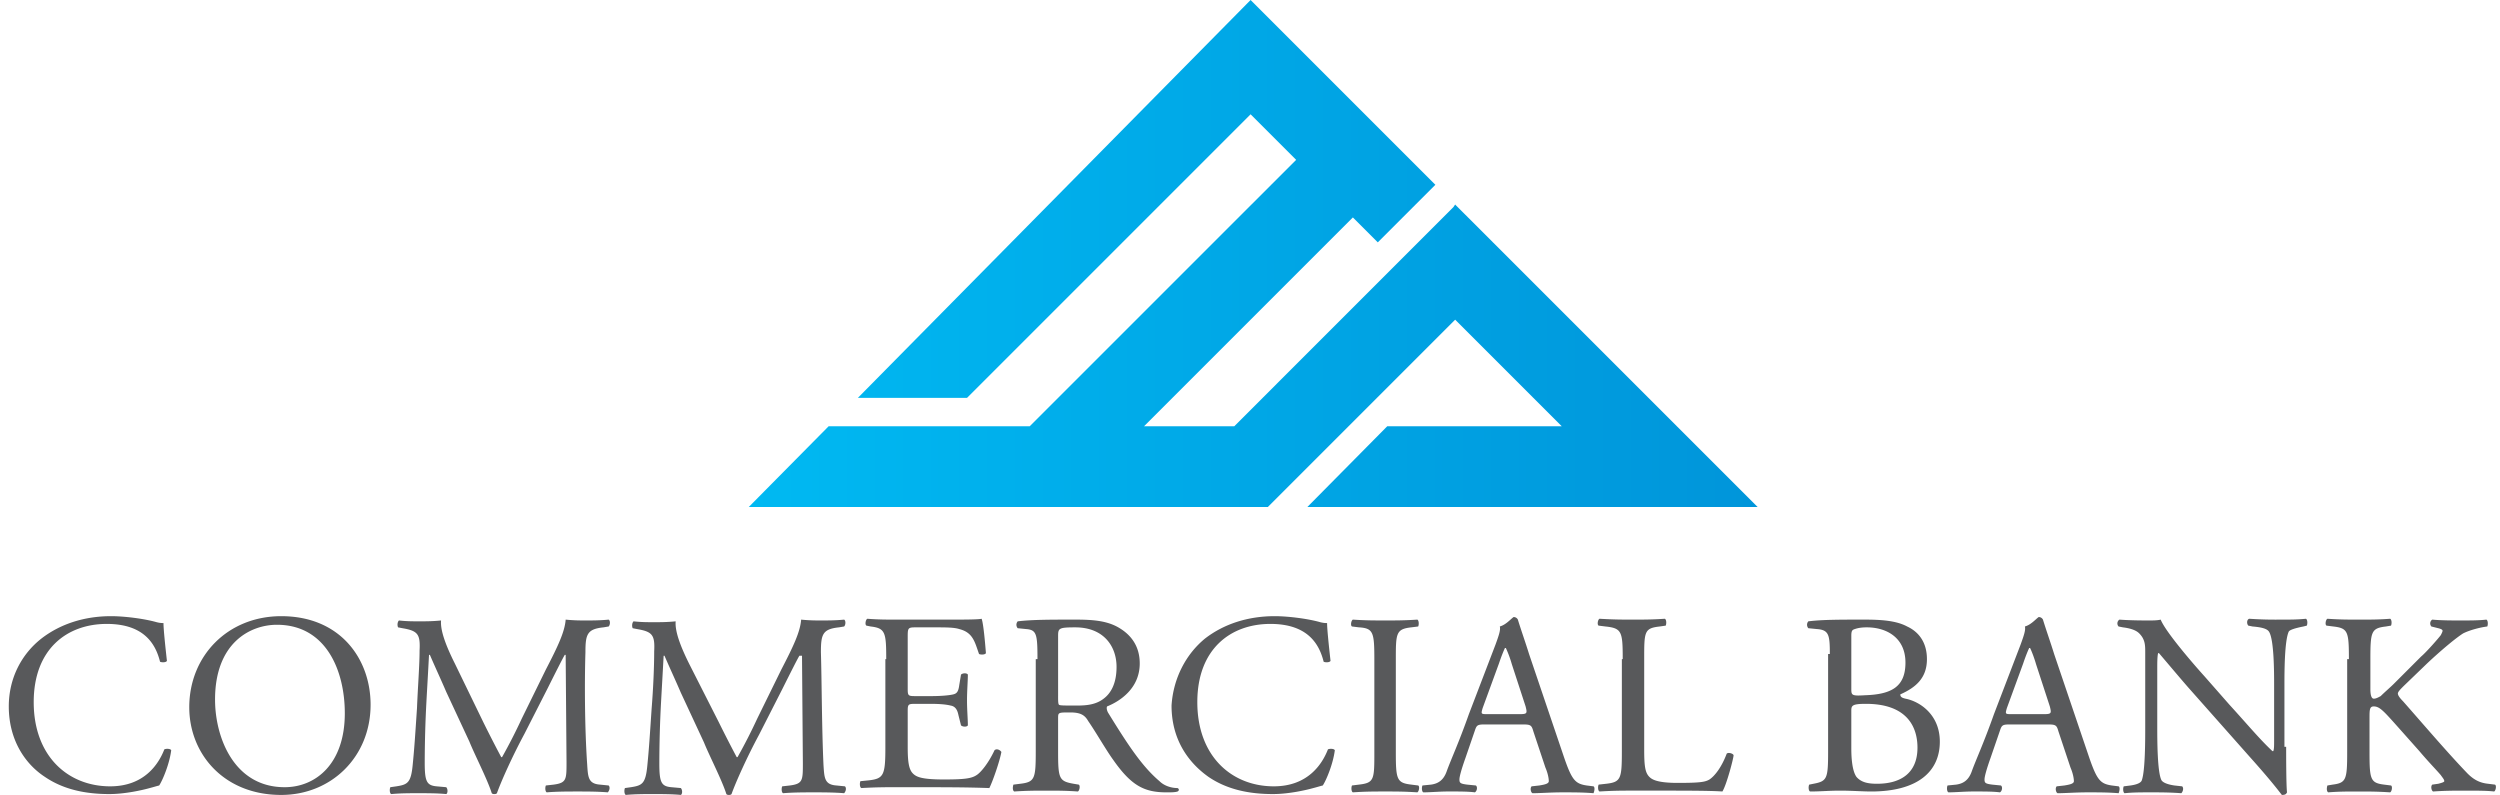 <svg width="217" height="69" fill="none" xmlns="http://www.w3.org/2000/svg"><path d="M152.563 44.01l-26.257-26.256-.15.223L107.135 37h-7.833l18.127-18.127 2.163 2.164 4.998-4.998L108.552 0l-34.09 34.537h9.474l24.616-24.616 3.954 3.954-23.125 23.124H71.926L64.99 44.01h45.055l16.262-16.262 9.249 9.25h-15.142l-6.938 7.012h39.088z" fill="url(#paint0_linear_2534_34358)"/><path d="M3.597 55.424c1.641-1.268 3.73-1.94 6.042-1.94 1.194 0 2.91.224 3.954.522.298.075.447.075.597.075 0 .522.149 1.94.298 3.282-.074.15-.447.15-.597.075-.373-1.492-1.342-3.282-4.625-3.282-3.43 0-6.34 2.163-6.34 6.788 0 4.7 2.984 7.31 6.639 7.31 2.909 0 4.177-1.865 4.7-3.208.149-.074.521-.074.596.075-.15 1.194-.746 2.61-1.044 3.058-.299.075-.522.15-.82.224-.523.15-2.09.522-3.507.522-2.014 0-3.953-.373-5.594-1.492C2.18 66.314.763 64.226.763 61.317c0-2.462 1.119-4.55 2.834-5.893zm12.831 5.967c0-4.475 3.357-7.907 7.981-7.907 5.147 0 7.758 3.73 7.758 7.683 0 4.55-3.431 7.833-7.758 7.833-4.997 0-7.981-3.58-7.981-7.609zm13.501.522c0-3.73-1.64-7.683-5.893-7.683-2.312 0-5.37 1.567-5.37 6.49 0 3.282 1.64 7.609 6.042 7.609 2.685 0 5.221-2.014 5.221-6.416zm12.01.747a115.71 115.71 0 001.566 3.058h.075a47.209 47.209 0 001.716-3.357l2.088-4.252c1.045-2.014 1.641-3.282 1.716-4.326.746.074 1.268.074 1.716.074.596 0 1.268 0 2.014-.074.149.074.149.447 0 .596l-.448.075c-1.417.15-1.566.597-1.566 2.163-.075 2.313-.075 6.415.149 9.698.074 1.118.074 1.715 1.119 1.79l.746.075c.149.149.074.447-.075.596-.895-.074-1.865-.074-2.61-.074-.821 0-1.79 0-2.686.074-.15-.074-.15-.447-.075-.596l.672-.075c1.119-.15 1.119-.448 1.119-1.94l-.075-9.324h-.075c-.149.224-1.044 2.014-1.492 2.91l-2.014 3.953c-1.044 1.94-2.014 4.102-2.386 5.147-.075.074-.15.074-.224.074-.075 0-.15 0-.224-.074-.373-1.194-1.492-3.357-1.94-4.476l-2.014-4.326c-.447-1.045-.97-2.164-1.417-3.208h-.075c-.074 1.417-.149 2.685-.223 4.028a101.7 101.7 0 00-.15 5.296c0 1.641.15 2.014 1.045 2.09l.82.074c.15.149.15.522 0 .596-.746-.074-1.64-.074-2.461-.074-.746 0-1.492 0-2.313.074-.149-.074-.149-.447-.074-.596l.522-.075c.97-.15 1.268-.298 1.417-1.865.15-1.492.224-2.685.373-4.923.075-1.865.224-3.73.224-4.998.075-1.417-.15-1.716-1.492-1.94l-.373-.074c-.075-.15-.075-.447.075-.597.671.075 1.193.075 1.79.075.522 0 1.119 0 1.865-.075-.075.895.447 2.238 1.193 3.73l2.462 5.072zm20.439 0a116.632 116.632 0 001.566 3.058h.075a47.25 47.25 0 001.716-3.357l2.088-4.252c1.045-2.014 1.641-3.282 1.716-4.326.746.074 1.268.074 1.716.074.596 0 1.268 0 2.014-.074.149.074.149.447 0 .596l-.448.075c-1.417.15-1.566.597-1.566 2.163.074 2.387.074 6.49.223 9.772.075 1.12.075 1.716 1.12 1.79l.745.075c.15.15.075.448-.074.597-.895-.075-1.865-.075-2.611-.075-.82 0-1.79 0-2.686.075-.149-.075-.149-.448-.074-.597l.671-.075c1.12-.149 1.12-.447 1.12-1.939l-.075-9.324h-.224c-.15.224-1.045 2.014-1.492 2.909l-2.014 3.953c-1.045 1.94-2.014 4.103-2.387 5.147-.075.075-.15.075-.224.075-.075 0-.15 0-.224-.075-.373-1.193-1.492-3.356-1.94-4.475l-2.013-4.327c-.448-1.044-.97-2.163-1.418-3.207h-.074c-.075 1.417-.15 2.685-.224 4.028a101.7 101.7 0 00-.15 5.296c0 1.641.15 2.014 1.045 2.089l.82.074c.15.15.15.522 0 .597-.745-.075-1.64-.075-2.461-.075-.746 0-1.492 0-2.312.075-.15-.075-.15-.448-.075-.597l.522-.074c.97-.15 1.268-.299 1.418-1.865.149-1.492.223-2.686.372-4.923.15-1.865.224-3.73.224-4.998.075-1.418-.149-1.716-1.492-1.94l-.373-.074c-.074-.15-.074-.448.075-.597.671.075 1.194.075 1.79.075.522 0 1.12 0 1.865-.075-.075.895.448 2.238 1.194 3.73l2.536 4.998zm14.546-5.446c0-2.312-.075-2.685-1.343-2.834l-.373-.075c-.149-.075-.074-.522.075-.597.97.075 1.716.075 2.61.075h4.253c1.417 0 2.76 0 3.058-.075.15.373.298 2.014.373 2.984-.075.15-.448.15-.597.075-.373-1.045-.522-1.865-1.715-2.164-.448-.149-1.194-.149-2.164-.149h-1.64c-.672 0-.672.075-.672.895v4.476c0 .597.075.597.746.597h1.268c.97 0 1.641-.075 1.94-.15.298-.074.447-.223.522-.82l.149-.895c.149-.15.522-.15.596 0 0 .522-.074 1.417-.074 2.238 0 .82.074 1.64.074 2.163-.074.15-.447.15-.596 0l-.224-.895c-.075-.373-.224-.746-.671-.82-.299-.075-.82-.15-1.716-.15h-1.268c-.671 0-.746 0-.746.597v3.133c0 1.193.075 1.94.448 2.312.298.298.745.522 2.685.522 1.716 0 2.387-.074 2.835-.373.372-.223 1.044-1.044 1.566-2.163.15-.15.448-.075.597.15-.15.82-.746 2.535-1.045 3.132-2.014-.074-4.028-.074-6.042-.074H77.82c-.97 0-1.716 0-3.058.074-.15-.074-.15-.447-.075-.597l.746-.074c1.268-.15 1.417-.448 1.417-2.835v-7.683h.075zm13.128 0c0-2.163-.074-2.536-.97-2.61l-.745-.075a.454.454 0 010-.597c1.268-.15 2.834-.15 4.998-.15 1.417 0 2.685.075 3.73.672 1.044.597 1.864 1.567 1.864 3.133 0 2.163-1.716 3.282-2.834 3.73-.075.149 0 .373.074.522 1.79 2.91 2.984 4.7 4.476 5.968.373.373.97.596 1.566.596.15.075.15.224 0 .299-.223.074-.522.074-.969.074-1.94 0-3.059-.596-4.625-2.834-.597-.82-1.492-2.387-2.163-3.357-.299-.522-.672-.746-1.567-.746-1.044 0-1.044 0-1.044.522v2.835c0 2.387.074 2.61 1.342 2.834l.448.075c.15.075.075.522-.075.597-1.044-.075-1.79-.075-2.685-.075-.97 0-1.716 0-2.835.075-.149-.075-.149-.373-.074-.597l.597-.075c1.268-.149 1.342-.447 1.342-2.834v-7.982h.15zm1.79 3.208c0 .373 0 .671.075.746.075.074.373.074 1.567.074.82 0 1.64-.074 2.312-.597.597-.447 1.12-1.268 1.12-2.76 0-1.79-1.12-3.43-3.581-3.43-1.418 0-1.492.074-1.492.745v5.222zm12.756-4.998c1.641-1.268 3.73-1.94 6.043-1.94 1.193 0 2.909.224 3.953.522.298.075.448.075.597.075 0 .522.149 1.94.298 3.282-.074.15-.447.15-.597.075-.373-1.492-1.342-3.282-4.624-3.282-3.432 0-6.341 2.163-6.341 6.788 0 4.7 2.984 7.31 6.639 7.31 2.909 0 4.177-1.865 4.699-3.208.15-.074.523-.074.597.075-.149 1.194-.746 2.61-1.044 3.058-.299.075-.522.15-.821.224-.522.15-2.088.522-3.506.522-2.014 0-3.953-.373-5.594-1.492-1.79-1.268-3.208-3.282-3.208-6.19.149-2.388 1.268-4.477 2.909-5.82zm14.695 1.865c0-2.387-.074-2.76-1.342-2.835l-.597-.075c-.149-.074-.075-.522.075-.596 1.119.074 1.864.074 2.834.074.895 0 1.641 0 2.76-.074.149.074.149.447.075.596l-.597.075c-1.343.15-1.343.522-1.343 2.835v7.981c0 2.387.075 2.686 1.343 2.835l.597.075c.149.074.074.522-.075.596-1.119-.074-1.865-.074-2.76-.074-.97 0-1.715 0-2.834.074-.15-.074-.15-.447-.075-.596l.597-.075c1.342-.15 1.342-.448 1.342-2.835v-7.98zm13.801 6.191c-.15-.522-.224-.597-.896-.597h-3.356c-.597 0-.672.075-.821.522l-.82 2.387c-.373 1.045-.523 1.641-.523 1.865 0 .299.075.373.672.448l.746.074c.149.075.149.448-.075.597-.597-.075-1.268-.075-2.312-.075-.746 0-1.567.075-2.164.075-.149-.075-.149-.447-.074-.597l.746-.074c.522-.075 1.044-.299 1.343-1.12.372-1.043 1.044-2.46 1.939-4.997l2.312-6.042c.299-.82.448-1.268.373-1.567.523-.149.896-.596 1.194-.82a.41.41 0 01.373.224c.298.97.671 2.014.97 2.983l3.058 9.026c.671 1.94.97 2.238 1.939 2.387l.597.075c.149.075.075.447 0 .597-.895-.075-1.715-.075-2.685-.075-1.045 0-1.94.075-2.611.075-.149-.075-.224-.448-.075-.597l.672-.075c.447-.074.82-.149.82-.373 0-.223-.074-.67-.298-1.193l-1.044-3.133zm-4.402-2.014c-.149.522-.149.522.448.522h2.76c.671 0 .671-.075.522-.671l-1.193-3.656a9.77 9.77 0 00-.522-1.417h-.075c-.075.15-.298.672-.522 1.343l-1.418 3.879zm12.16-4.252c0-2.387-.075-2.685-1.492-2.834l-.597-.075c-.149-.075-.075-.522.075-.597 1.268.075 2.014.075 2.909.075s1.641 0 2.76-.075c.149.075.149.448.074.597l-.522.075c-1.343.149-1.343.447-1.343 2.834v7.832c0 1.418.075 2.015.448 2.387.224.224.671.523 2.462.523 1.939 0 2.387-.075 2.76-.299.447-.298 1.044-1.044 1.492-2.237.149-.15.596 0 .596.149 0 .224-.596 2.536-.969 3.133-1.119-.075-3.283-.075-5.595-.075h-2.163c-.97 0-1.641 0-2.909.075-.15-.075-.15-.448-.075-.597l.671-.075c1.268-.149 1.343-.447 1.343-2.834v-7.982h.075zm17.977-.447c0-1.642-.075-2.09-1.119-2.164l-.746-.074a.454.454 0 010-.597c1.193-.15 2.76-.15 4.849-.15 1.417 0 2.76.075 3.729.598.97.447 1.716 1.342 1.716 2.834 0 1.641-.97 2.462-2.312 3.058 0 .224.149.299.447.373 1.194.224 2.984 1.343 2.984 3.73 0 2.611-1.94 4.327-5.968 4.327-.671 0-1.715-.075-2.685-.075s-1.716.075-2.611.075c-.149-.075-.149-.448-.074-.597l.373-.075c1.193-.224 1.268-.447 1.268-2.834v-8.43h.149zm1.865 2.983c0 .597 0 .672 1.193.597 2.313-.075 3.506-.746 3.506-2.835 0-2.163-1.641-3.058-3.357-3.058-.522 0-.82.075-1.044.15-.224.074-.298.148-.298.596v4.55zm0 5.222c0 .82.074 1.94.447 2.462.448.522 1.119.596 1.791.596 2.014 0 3.505-.895 3.505-3.133 0-1.79-.895-3.804-4.475-3.804-1.194 0-1.268.15-1.268.597v3.282zm17.977-1.492c-.149-.522-.224-.597-.895-.597h-3.357c-.597 0-.671.075-.82.522l-.821 2.387c-.373 1.045-.522 1.641-.522 1.865 0 .299.074.373.671.448l.746.074c.149.075.149.448-.074.597-.597-.075-1.269-.075-2.313-.075-.746 0-1.566.075-2.163.075-.149-.075-.149-.447-.075-.597l.746-.074c.522-.075 1.045-.299 1.343-1.12.373-1.043 1.044-2.46 1.939-4.997l2.313-6.042c.298-.82.447-1.268.373-1.567.522-.149.895-.596 1.193-.82a.41.41 0 01.373.224c.299.97.672 2.014.97 2.983l3.058 9.026c.672 1.94.97 2.238 1.94 2.387l.597.075c.149.075.074.447 0 .597-.896-.075-1.716-.075-2.686-.075-1.044 0-1.939.075-2.611.075-.149-.075-.223-.448-.074-.597l.671-.075c.448-.074.821-.149.821-.373 0-.223-.075-.67-.299-1.193l-1.044-3.133zm-4.476-2.014c-.149.522-.149.522.448.522h2.76c.671 0 .671-.075.522-.671l-1.193-3.656c-.15-.522-.373-1.118-.523-1.417h-.074c-.075.15-.299.672-.522 1.343l-1.418 3.879zm24.243 3.357c0 .671 0 3.357.075 3.953-.075.15-.149.224-.447.224-.299-.373-.896-1.194-2.835-3.357l-5.222-5.893c-.596-.671-2.163-2.536-2.611-3.058h-.074c-.075.298-.075.82-.075 1.492v4.923c0 1.044 0 3.954.373 4.625.149.224.597.373 1.119.448l.672.074c.149.15.074.448-.075.597-1.044-.075-1.79-.075-2.611-.075-.97 0-1.566 0-2.312.075-.149-.075-.149-.448-.075-.597l.597-.075c.522-.074.895-.223.97-.447.298-.82.298-3.506.298-4.625v-6.49c0-.596 0-1.119-.522-1.64-.299-.3-.821-.448-1.417-.523l-.373-.075a.394.394 0 01.074-.596c.97.074 2.163.074 2.536.074.373 0 .746 0 1.045-.074.447 1.119 3.058 4.102 3.804 4.923l2.163 2.462c1.567 1.715 2.611 2.983 3.73 4.028h.075c.074-.15.074-.448.074-.97v-4.774c0-1.044 0-3.954-.447-4.625-.15-.224-.523-.373-1.418-.447l-.373-.075c-.149-.15-.149-.522.075-.597a33.22 33.22 0 002.611.075c.969 0 1.566 0 2.312-.075.149.075.149.448.075.597l-.299.075c-.746.149-1.193.298-1.268.447-.373.82-.373 3.58-.373 4.625v5.37h.149zm5.446-7.609c0-2.387-.075-2.685-1.343-2.834l-.597-.075c-.149-.075-.074-.522.075-.597 1.119.075 1.79.075 2.835.075.895 0 1.641 0 2.61-.075.15.075.15.448.075.597l-.448.075c-1.268.149-1.342.447-1.342 2.834v2.61c0 .449.074.821.298.821.224 0 .448-.149.597-.223.298-.299.895-.82 1.119-1.045l2.387-2.387c.447-.373 1.492-1.566 1.715-1.865.075-.149.15-.298.15-.373 0-.074-.075-.149-.373-.223l-.597-.15a.395.395 0 01.074-.596c.821.074 1.716.074 2.462.074.821 0 1.567 0 2.238-.074.149.074.149.447.075.596-.597.075-1.492.299-2.089.597-.597.373-1.865 1.418-3.133 2.611l-2.014 1.94c-.299.298-.522.522-.522.67 0 .15.149.374.447.672 2.164 2.462 3.879 4.476 5.595 6.266.522.522 1.044.82 1.79.895l.597.075c.149.075.074.522-.075.597-.596-.075-1.492-.075-2.536-.075-.895 0-1.716 0-2.76.075-.149-.075-.224-.448-.075-.597l.523-.075c.298-.074.522-.149.522-.224 0-.149-.149-.298-.299-.522-.447-.522-1.044-1.119-1.864-2.088l-1.791-2.014c-1.268-1.418-1.641-1.865-2.163-1.865-.373 0-.373.298-.373 1.044v2.91c0 2.386.075 2.685 1.268 2.834l.597.075c.149.074.075.522-.075.596-1.119-.074-1.865-.074-2.76-.074-.895 0-1.715 0-2.61.074-.15-.074-.15-.373-.075-.596l.448-.075c1.193-.15 1.268-.448 1.268-2.835v-8.056h.149z" fill="#58595B"/><defs><linearGradient id="paint0_linear_2534_34358" x1="64.998" y1="22.003" x2="152.537" y2="22.003" gradientUnits="userSpaceOnUse"><stop stop-color="#00B9F2"/><stop offset="1" stop-color="#0095DA"/></linearGradient></defs></svg>